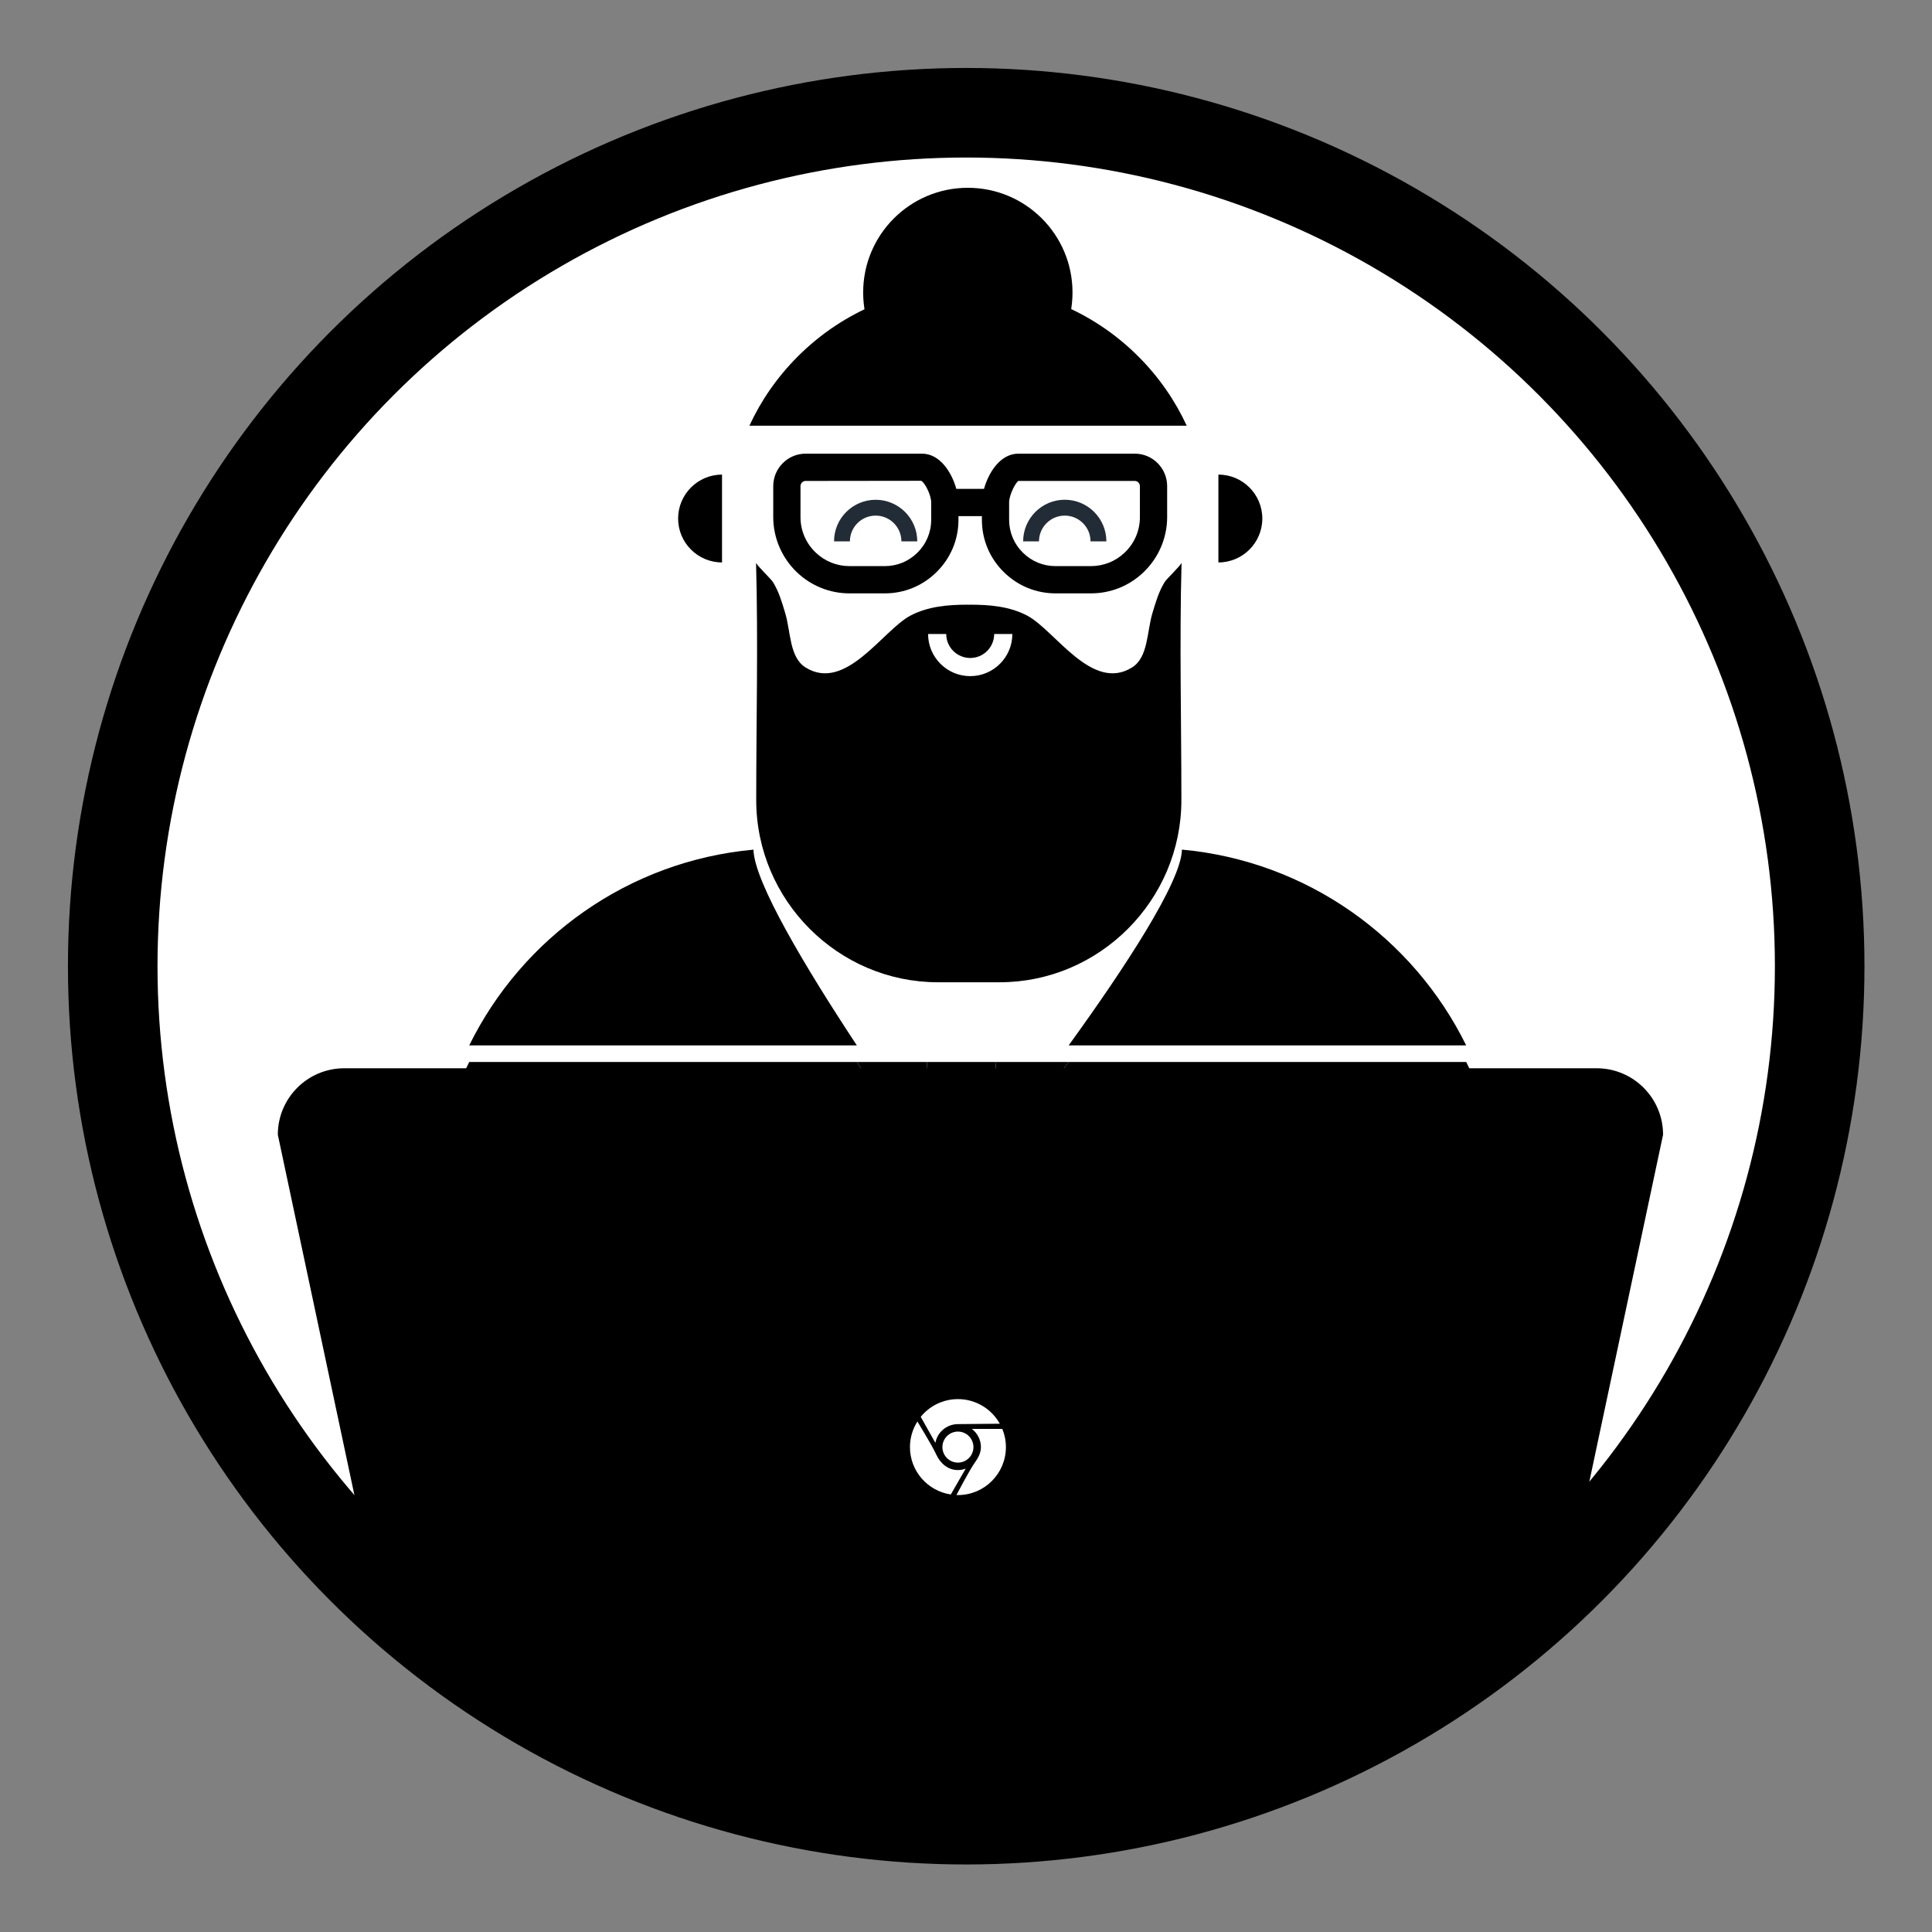 <?xml version="1.0" encoding="utf-8"?>
<svg viewBox="0 0 500 500" xmlns="http://www.w3.org/2000/svg">
  <rect x="0" y="0" width="500" height="500" fill="#808080" stroke="none"/>
  <g transform="matrix(1.783, 0, 0, 1.783, -11.164, -23.297)" style="">
    <ellipse style="fill: rgb(255, 255, 255); stroke: rgb(0, 0, 0); stroke-width: 13;" cx="146.504" cy="153.31" rx="123.88" ry="123.88"/>
    <path d="M 146.724 136.903 C 164.351 136.903 178.869 117.434 180.746 92.417 C 180.983 90.803 181.108 89.146 181.129 87.471 L 175.628 93.794 C 178.663 87.071 167.854 69.961 167.854 69.961 C 149.634 83.141 122.542 69.961 122.542 69.961 C 114.368 73.185 118.234 96.179 118.234 96.179 C 116.198 94.754 114.325 94.018 112.801 93.635 C 115.053 118.062 129.382 136.903 146.724 136.903 Z" style="fill: none;"/>
    <path d="M 73.619 168.772 L 56.496 168.772 C 51.219 168.772 46.94 172.999 46.94 178.212 L 66.228 266.245 C 66.228 271.462 70.502 275.689 75.779 275.689 L 217.238 275.689 C 222.516 275.689 226.79 271.462 226.79 266.245 L 246.078 178.212 C 246.078 172.999 241.804 168.777 236.526 168.777 L 219.83 168.777 M 146.513 228.207 C 143.681 228.207 141.387 225.909 141.387 223.081 C 141.387 220.253 143.681 217.954 146.513 217.954 C 149.346 217.954 151.631 220.257 151.631 223.081 C 151.631 225.913 149.346 228.207 146.513 228.207 Z" style="fill: none;"/>
    <path d="M 160.249 168.772 L 150.856 168.772" style="fill: none;"/>
    <path d="M 177.819 136.386 C 177.716 141.078 169.52 153.543 161.376 164.804 L 219.076 164.804 C 211.385 149.183 195.975 138.048 177.819 136.386 Z"/>
    <path d="M 115.625 136.391 C 97.465 138.048 82.06 149.179 74.368 164.804 L 130.63 164.804 C 123.205 153.543 115.728 141.078 115.625 136.391 Z"/>
    <path d="M 160.249 168.772 C 160.623 168.256 161.002 167.735 161.376 167.21 L 150.744 167.21 L 150.856 168.772 L 160.249 168.772 Z"/>
    <path d="M 140.728 168.772 L 140.836 167.21 L 130.634 167.21 C 130.979 167.735 131.323 168.256 131.672 168.772 L 140.728 168.772 Z"/>
    <path d="M 238.007 168.122 L 56.234 168.122 C 50.909 168.122 46.587 172.435 46.587 177.768 L 60.439 242.95 C 83.088 264.205 113.279 276.502 145.226 276.502 C 181.607 276.502 212.783 261.48 234.787 238.305 L 247.653 177.768 C 247.653 172.444 243.336 168.122 238.007 168.122 Z"/>
    <path d="M 131.672 168.772 C 131.323 168.251 130.974 167.735 130.63 167.21 L 74.368 167.21 C 74.109 167.726 73.86 168.247 73.619 168.772 L 131.672 168.772 Z"/>
    <path d="M 150.856 168.772 L 150.744 167.21 L 140.832 167.21 L 140.728 168.772 Z"/>
    <path d="M 219.83 168.772 C 219.589 168.247 219.335 167.726 219.081 167.21 L 161.376 167.21 C 161.002 167.735 160.623 168.256 160.249 168.772 L 219.83 168.772 Z"/>
    <g transform="matrix(0.028, 0, 0, 0.028, 138.34, 216.145)">
      <path d="M478.742,154.382H320.714c28.366,21.765,47.111,55.717,47.111,94.307     c0,30.63-14.345,56.386-30.933,79.445c-28.322,39.41-95.817,168.878-95.817,168.878c2.567,0.043,5.026,0.388,7.636,0.388     c137.341,0,248.69-111.348,248.69-248.69C497.379,215.298,490.692,183.481,478.742,154.382z" style="fill: rgb(255, 255, 255);"/>
      <path d="M248.172,129.619c54.402-0.388,217.628-2.049,217.628-2.049C423.24,51.511,342.069,0,248.69,0     C170.819,0,101.361,35.829,55.782,91.848l75.972,134.925C142.022,171.66,190.103,130.029,248.172,129.619z" style="fill: rgb(255, 255, 255);"/>
      <path d="M248.668,367.825c-51.964,0-91.568-35.117-111.974-79.855     c-20.535-45.018-98.061-171.984-98.061-171.984C14.301,154.425,0,199.832,0,248.69c0,124.744,91.935,227.744,211.696,245.648     l77.288-134.019C276.343,364.934,262.883,367.825,248.668,367.825z" style="fill: rgb(255, 255, 255);"/>
      <ellipse cx="248.668" cy="248.711" rx="80.416" ry="80.416" style="fill: rgb(255, 255, 255);"/>
    </g>
    <path d="M 142.403 155.64 L 146.69 155.64 L 147.069 155.64 L 151.36 155.64 C 165.848 155.64 177.737 143.747 177.737 129.194 C 177.737 117.727 177.449 106.191 177.763 94.733 C 177.75 95.051 175.576 97.105 175.314 97.544 C 174.444 98.951 174.01 100.479 173.536 102.05 C 172.718 104.779 172.934 108.477 170.579 109.944 C 164.755 113.582 159.388 104.551 155.354 102.42 C 152.819 101.086 149.91 100.836 147.116 100.836 C 147.034 100.836 146.961 100.845 146.884 100.845 C 146.806 100.841 146.729 100.836 146.647 100.836 C 143.858 100.836 140.944 101.086 138.412 102.42 C 134.379 104.551 129.007 113.582 123.184 109.944 C 120.833 108.477 121.049 104.779 120.231 102.05 C 119.757 100.479 119.323 98.951 118.449 97.544 C 118.186 97.105 116.013 95.051 116 94.733 C 116.318 106.191 116.026 117.727 116.026 129.194 C 116.026 143.747 127.914 155.64 142.403 155.64 Z M 143.604 105.093 C 143.604 107.013 145.17 108.571 147.09 108.571 C 149.006 108.571 150.564 107.013 150.564 105.093 L 153.202 105.093 C 153.202 108.464 150.456 111.206 147.09 111.206 C 143.711 111.206 140.973 108.464 140.973 105.093 L 143.604 105.093 Z"/>
    <path d="M 111.062 81.953 C 107.55 81.953 104.688 84.816 104.688 88.328 C 104.688 91.849 107.55 94.703 111.062 94.703 L 111.062 81.953 Z"/>
    <path d="M 189.484 88.328 C 189.484 84.816 186.626 81.953 183.109 81.953 L 183.109 94.703 C 186.626 94.703 189.484 91.849 189.484 88.328 Z"/>
    <path d="M 151.993 96.132 C 154.003 98.107 156.659 99.192 159.469 99.192 L 164.613 99.192 C 167.454 99.192 170.153 98.116 172.206 96.158 C 174.414 94.074 175.671 91.147 175.671 88.134 L 175.671 83.628 C 175.671 81.028 173.566 78.914 170.979 78.914 L 154.08 78.914 C 151.45 78.914 149.746 81.66 149.087 84.028 L 145.071 84.028 C 144.413 81.66 142.708 78.914 140.091 78.914 L 123.192 78.914 C 120.61 78.914 118.496 81.028 118.496 83.628 L 118.496 88.134 C 118.496 91.147 119.762 94.074 121.961 96.158 C 124.023 98.112 126.718 99.192 129.558 99.192 L 134.702 99.192 C 137.508 99.192 140.156 98.107 142.161 96.14 C 144.236 94.113 145.381 91.406 145.381 88.513 L 145.381 87.984 L 148.782 87.984 L 148.782 88.513 C 148.782 91.406 149.922 94.113 151.993 96.132 Z M 152.733 86.012 C 152.733 84.85 153.706 83.068 154.08 82.874 L 170.979 82.874 C 171.388 82.874 171.715 83.214 171.715 83.628 L 171.715 88.134 C 171.715 90.097 170.928 91.926 169.486 93.295 C 168.164 94.548 166.438 95.236 164.609 95.236 L 159.469 95.236 C 157.7 95.236 156.026 94.556 154.756 93.308 C 153.452 92.034 152.733 90.334 152.733 88.517 L 152.733 86.012 Z M 141.421 88.513 C 141.421 90.334 140.707 92.034 139.394 93.312 C 138.128 94.556 136.463 95.236 134.702 95.236 L 129.558 95.236 C 127.738 95.236 126.007 94.548 124.682 93.291 C 123.248 91.926 122.452 90.097 122.452 88.134 L 122.452 83.628 C 122.452 83.214 122.788 82.874 123.192 82.874 L 139.966 82.853 C 140.457 83.068 141.421 84.85 141.421 86.012 L 141.421 88.513 Z"/>
    <path d="M 133.363 85.608 C 130.032 85.608 127.32 88.315 127.32 91.647 L 129.623 91.647 C 129.623 89.585 131.297 87.906 133.359 87.906 C 135.425 87.906 137.1 89.585 137.1 91.647 L 139.402 91.647 C 139.402 88.315 136.691 85.608 133.363 85.608 Z" style="fill: rgb(34, 44, 54);"/>
    <path d="M 160.808 87.906 C 162.874 87.906 164.549 89.585 164.549 91.647 L 166.851 91.647 C 166.851 88.315 164.14 85.603 160.808 85.603 C 157.481 85.603 154.769 88.315 154.769 91.647 L 157.068 91.647 C 157.068 89.585 158.746 87.906 160.808 87.906 Z" style="fill: rgb(34, 44, 54);"/>
    <path d="M 122.057 64.809 C 135.708 51.158 157.84 51.158 171.491 64.809 C 174.49 67.808 176.83 71.216 178.511 74.854 L 115.036 74.854 C 116.717 71.216 119.058 67.808 122.057 64.809 Z" style=""/>
    <ellipse style="" transform="matrix(0, 1, -1, 0, 559.406, -712.044)" cx="767.561" cy="412.665" rx="15.193" ry="15.193"/>
  </g>
</svg>